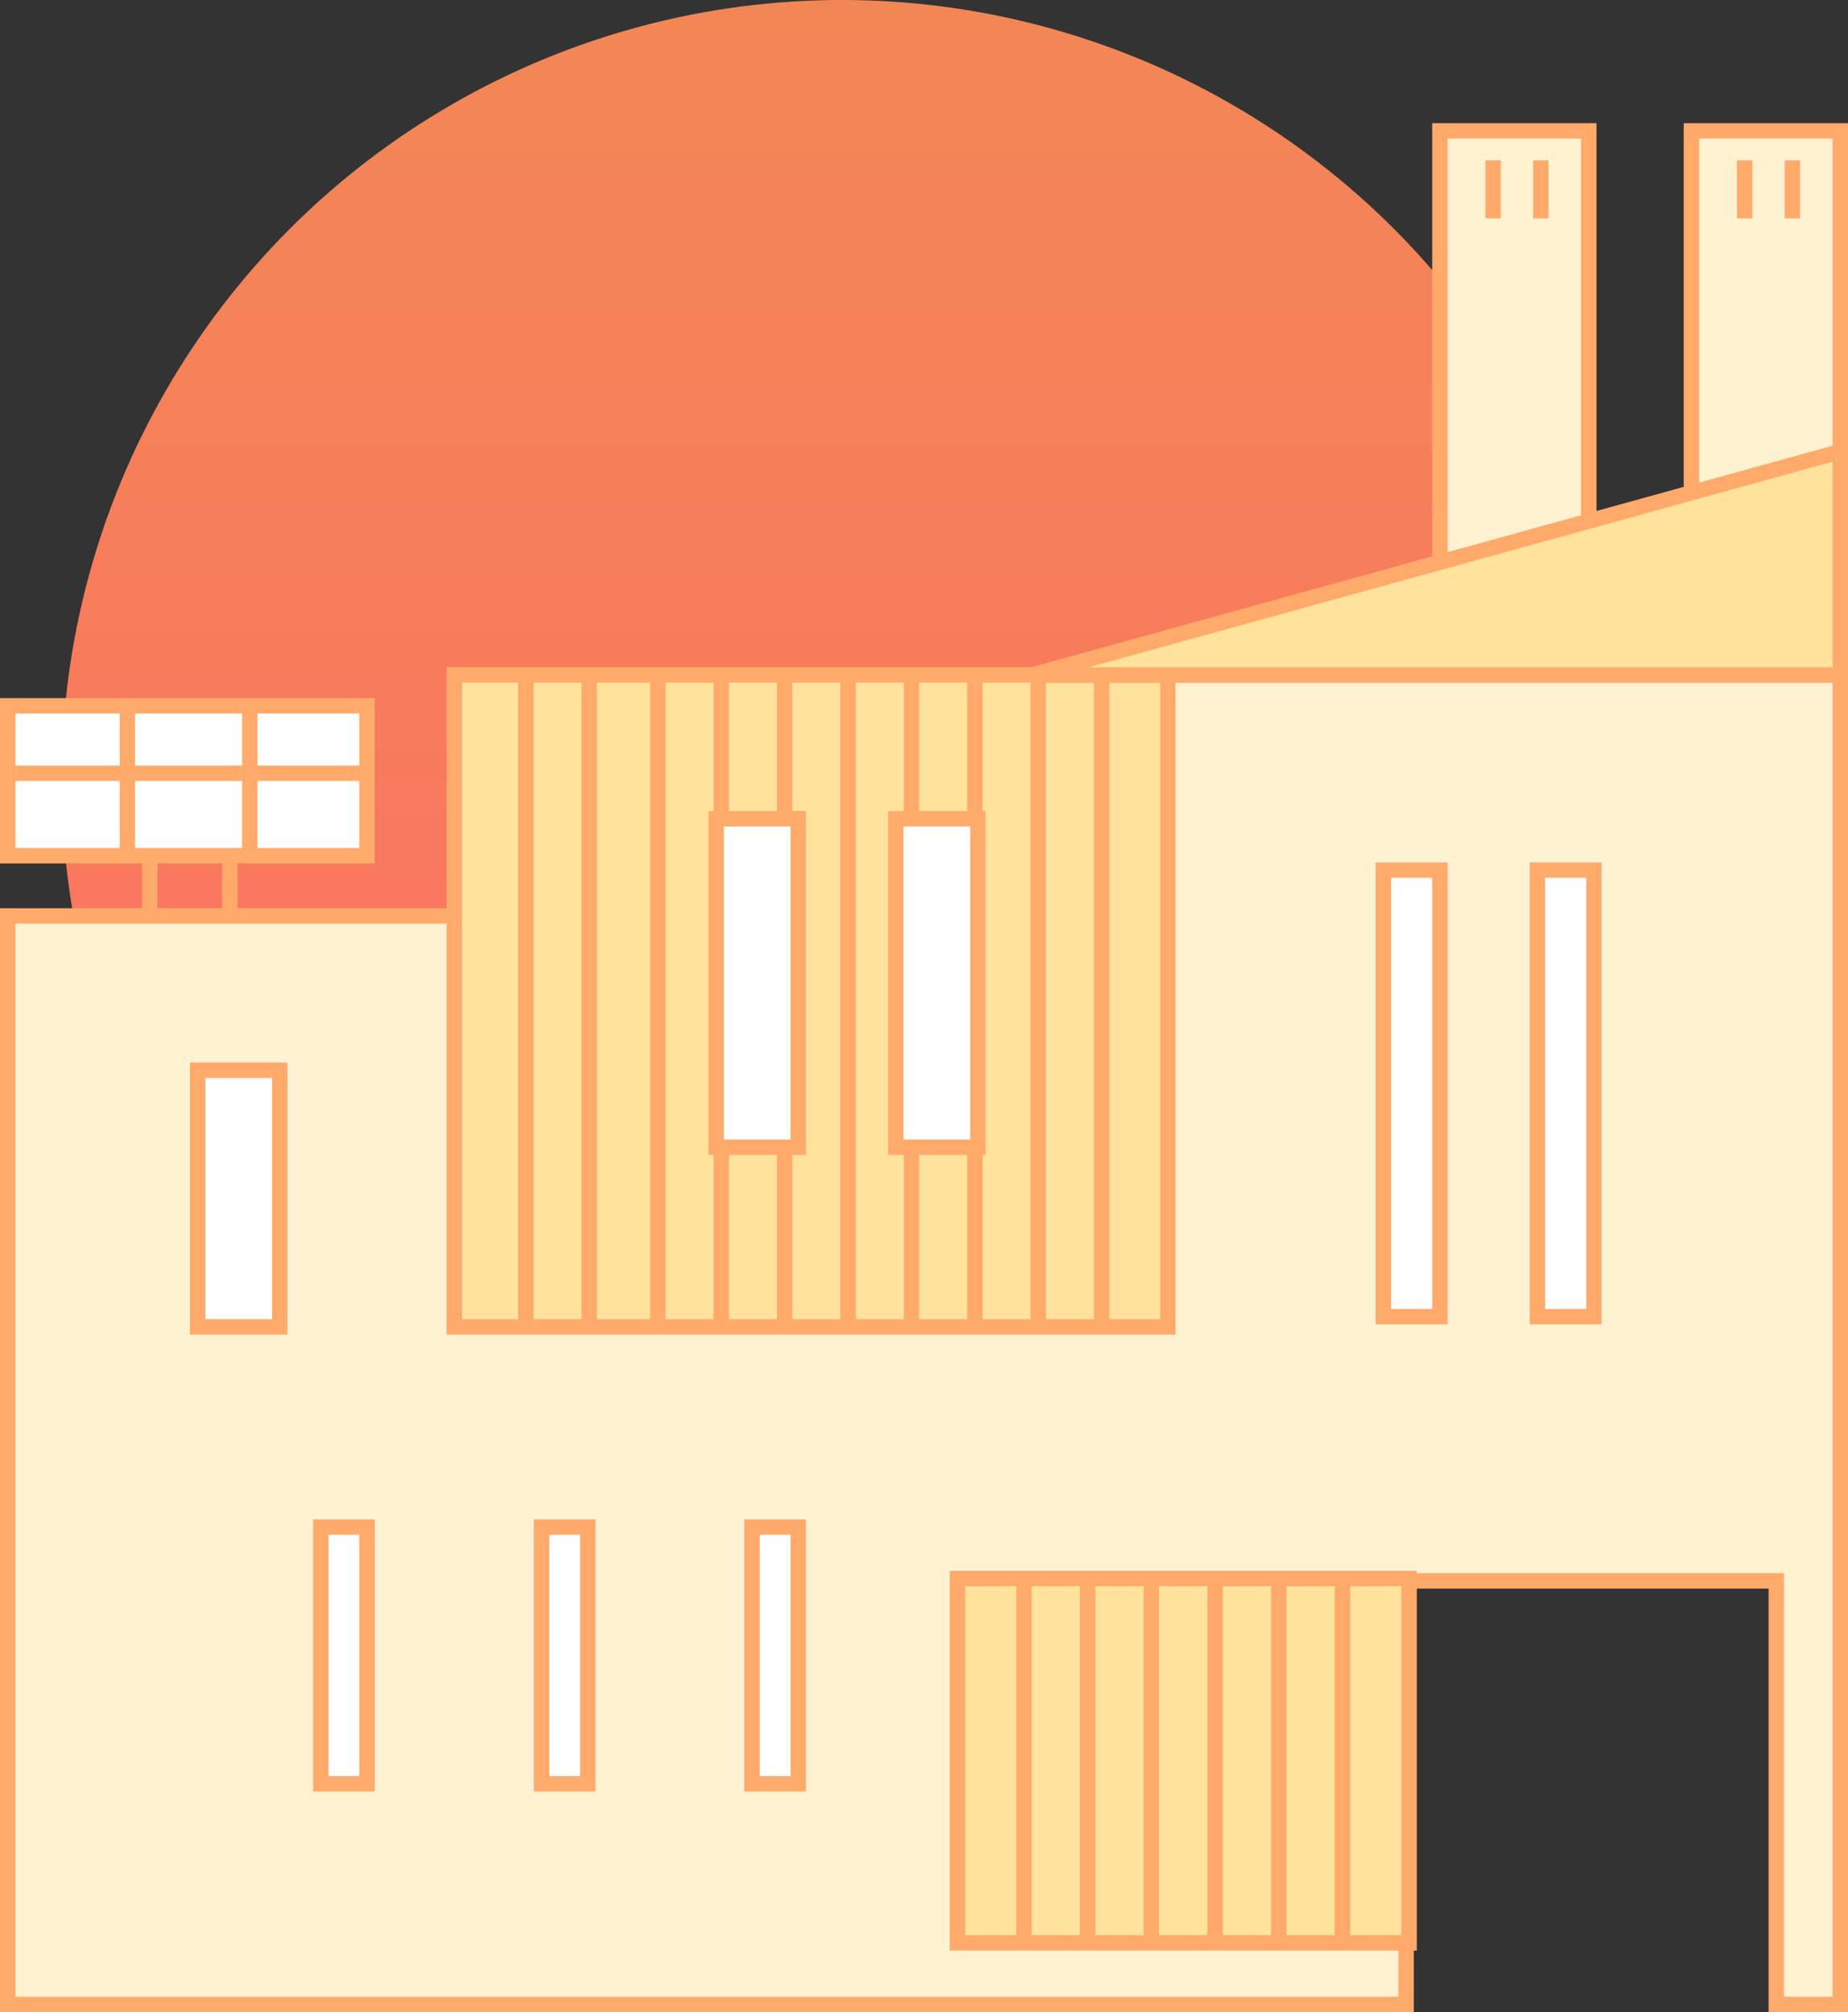 <svg xmlns="http://www.w3.org/2000/svg" width="360" height="392" viewBox="0 0 360 392">
  <rect x="0" y="0" width="360" height="392" fill="#333333" stroke="none"/>
  <defs>
    <linearGradient id="a" x1="50%" x2="50%" y1="0%" y2="100%">
      <stop offset="0%" stop-color="#F28755"/>
      <stop offset="100%" stop-color="#FF6D66"/>
    </linearGradient>
  </defs>
  <g fill="none" fill-rule="evenodd">
    <circle cx="164" cy="152" r="152" fill="url(#a)"/>
    <g stroke="#FFAA6B" stroke-width="3">
      <path fill="#FFF2D1" d="M88.663 131.5v46.933H1.5V390.5h272.415v-82.52h72.112v82.52H358.5v-259H88.663z"/>
      <path fill="#FFE29B" d="M88.5 131.5h139v127h-139z"/>
      <path stroke-linecap="square" d="M102.435 131.548v126.08m12.348-126.08v126.08m13.376-126.08v126.08m12.348-126.08v126.08m12.348-126.08v126.08m12.348-126.08v126.08m12.348-126.08v126.08m12.348-126.08v126.08m12.347-126.08v126.08m12.348-126.08v126.08"/>
      <path fill="#FFF" d="M38.5 208.5h16v50h-16zM62.5 297.5h9v50h-9zM105.5 297.5h9v50h-9zM146.5 297.5h9v50h-9zM269.5 169.5h11v87h-11zM299.5 169.5h11v87h-11zM174.5 159.5h16v64h-16zM139.5 159.5h16v64h-16z"/>
      <path fill="#FFF2D1" d="M280.5 25.5h29v104h-29z"/>
      <path stroke-linecap="square" d="M300.161 32.745v8.295m-9.29-8.295v8.295"/>
      <path fill="#FFF2D1" d="M329.5 25.5h29v104h-29z"/>
      <path stroke-linecap="square" d="M349.161 32.745v8.295m-9.29-8.295v8.295"/>
      <path fill="#FFE29B" d="M358.5 87.971L201.055 131.5H358.5V87.971z"/>
      <g>
        <path fill="#FFF" d="M1.5 137.5v29.214h70V137.5h-70z"/>
        <path stroke-linecap="square" d="M24.82 138.423v27.35m23.847-27.337v27.338M29.2 169.545v7.135m15.573-7.135v7.135M1.947 150.643h69.106"/>
      </g>
      <g>
        <path fill="#FFE29B" d="M186.5 307.5h88v71h-88z"/>
        <path stroke-linecap="square" d="M199.477 308.331v67.393m12.41-67.393v67.393m12.408-67.393v67.393m12.41-67.393v67.393m12.409-67.393v67.393m12.409-67.393v67.393"/>
      </g>
    </g>
  </g>
</svg>
